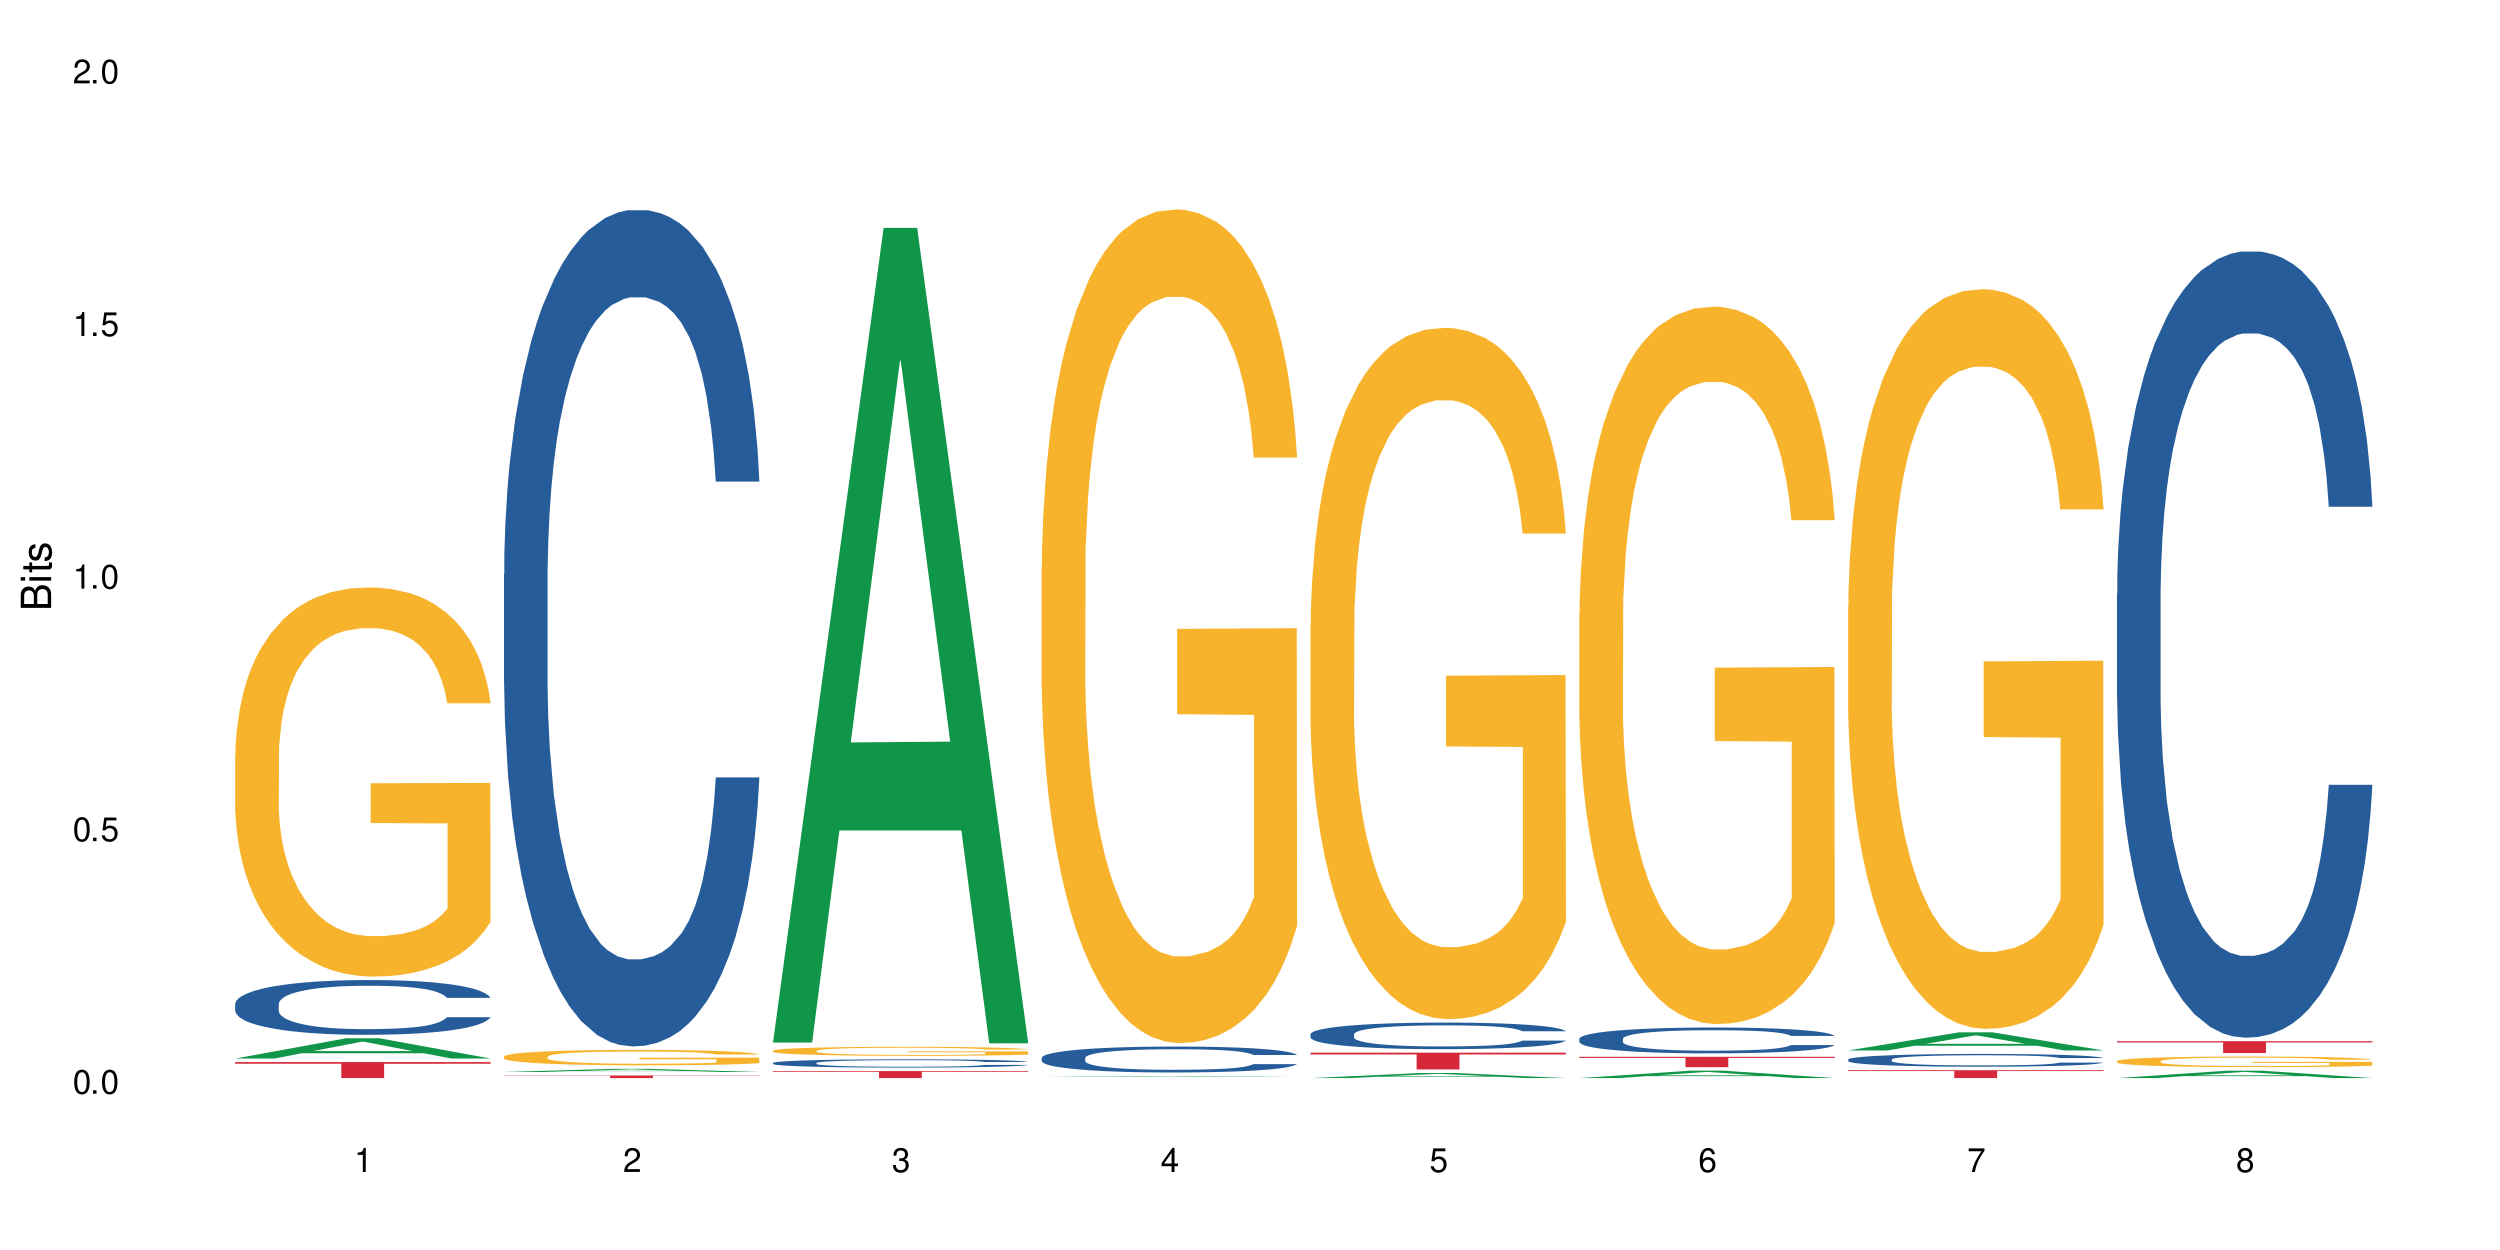 <?xml version="1.0" encoding="UTF-8"?>
<svg xmlns="http://www.w3.org/2000/svg" xmlns:xlink="http://www.w3.org/1999/xlink" width="720" height="360" viewBox="0 0 720 360">
<defs>
<g>
<g id="glyph-0-0">
</g>
<g id="glyph-0-1">
<path d="M 2.641 -6.938 C 2 -6.938 1.422 -6.656 1.078 -6.172 C 0.641 -5.562 0.406 -4.641 0.406 -3.359 C 0.406 -1.016 1.188 0.219 2.641 0.219 C 4.078 0.219 4.859 -1.016 4.859 -3.297 C 4.859 -4.641 4.656 -5.547 4.203 -6.172 C 3.844 -6.656 3.281 -6.938 2.641 -6.938 Z M 2.641 -6.188 C 3.547 -6.188 4 -5.25 4 -3.375 C 4 -1.406 3.562 -0.484 2.625 -0.484 C 1.734 -0.484 1.281 -1.438 1.281 -3.344 C 1.281 -5.25 1.734 -6.188 2.641 -6.188 Z M 2.641 -6.188 "/>
</g>
<g id="glyph-0-2">
<path d="M 1.828 -1 L 0.828 -1 L 0.828 0 L 1.828 0 Z M 1.828 -1 "/>
</g>
<g id="glyph-0-3">
<path d="M 4.562 -6.797 L 1.062 -6.797 L 0.547 -3.094 L 1.328 -3.094 C 1.719 -3.562 2.047 -3.734 2.578 -3.734 C 3.484 -3.734 4.062 -3.109 4.062 -2.094 C 4.062 -1.125 3.484 -0.531 2.578 -0.531 C 1.828 -0.531 1.375 -0.906 1.188 -1.672 L 0.328 -1.672 C 0.453 -1.109 0.547 -0.844 0.75 -0.594 C 1.125 -0.078 1.828 0.219 2.594 0.219 C 3.969 0.219 4.922 -0.781 4.922 -2.219 C 4.922 -3.562 4.031 -4.484 2.719 -4.484 C 2.25 -4.484 1.859 -4.359 1.469 -4.062 L 1.734 -5.969 L 4.562 -5.969 Z M 4.562 -6.797 "/>
</g>
<g id="glyph-0-4">
<path d="M 2.484 -4.938 L 2.484 0 L 3.328 0 L 3.328 -6.938 L 2.766 -6.938 C 2.469 -5.875 2.281 -5.734 0.984 -5.562 L 0.984 -4.938 Z M 2.484 -4.938 "/>
</g>
<g id="glyph-0-5">
<path d="M 4.859 -0.828 L 1.281 -0.828 C 1.359 -1.406 1.672 -1.781 2.5 -2.281 L 3.469 -2.828 C 4.406 -3.344 4.906 -4.062 4.906 -4.906 C 4.906 -5.484 4.672 -6.031 4.266 -6.406 C 3.859 -6.766 3.375 -6.938 2.719 -6.938 C 1.859 -6.938 1.219 -6.625 0.844 -6.031 C 0.609 -5.672 0.5 -5.234 0.484 -4.531 L 1.328 -4.531 C 1.359 -5.016 1.406 -5.281 1.531 -5.516 C 1.75 -5.938 2.188 -6.203 2.703 -6.203 C 3.469 -6.203 4.031 -5.641 4.031 -4.891 C 4.031 -4.344 3.719 -3.859 3.125 -3.516 L 2.234 -3 C 0.812 -2.172 0.406 -1.531 0.328 -0.016 L 4.859 -0.016 Z M 4.859 -0.828 "/>
</g>
<g id="glyph-0-6">
<path d="M 2.125 -3.188 L 2.578 -3.188 C 3.5 -3.188 3.984 -2.766 3.984 -1.922 C 3.984 -1.062 3.469 -0.531 2.594 -0.531 C 1.656 -0.531 1.203 -1 1.156 -2.016 L 0.312 -2.016 C 0.344 -1.453 0.438 -1.094 0.609 -0.781 C 0.953 -0.109 1.625 0.219 2.547 0.219 C 3.953 0.219 4.859 -0.625 4.859 -1.938 C 4.859 -2.828 4.516 -3.297 3.703 -3.594 C 4.344 -3.844 4.656 -4.328 4.656 -5.031 C 4.656 -6.219 3.875 -6.938 2.578 -6.938 C 1.203 -6.938 0.484 -6.172 0.453 -4.703 L 1.297 -4.703 C 1.312 -5.125 1.344 -5.359 1.453 -5.578 C 1.641 -5.969 2.062 -6.203 2.594 -6.203 C 3.344 -6.203 3.797 -5.75 3.797 -5 C 3.797 -4.516 3.609 -4.219 3.25 -4.047 C 3.016 -3.953 2.703 -3.922 2.125 -3.906 Z M 2.125 -3.188 "/>
</g>
<g id="glyph-0-7">
<path d="M 3.141 -1.672 L 3.141 0 L 3.984 0 L 3.984 -1.672 L 4.984 -1.672 L 4.984 -2.438 L 3.984 -2.438 L 3.984 -6.938 L 3.359 -6.938 L 0.266 -2.578 L 0.266 -1.672 Z M 3.141 -2.438 L 1 -2.438 L 3.141 -5.5 Z M 3.141 -2.438 "/>
</g>
<g id="glyph-0-8">
<path d="M 4.781 -5.125 C 4.609 -6.266 3.891 -6.938 2.844 -6.938 C 2.094 -6.938 1.422 -6.578 1.031 -5.953 C 0.594 -5.266 0.406 -4.422 0.406 -3.172 C 0.406 -2 0.578 -1.25 0.984 -0.641 C 1.359 -0.078 1.953 0.219 2.703 0.219 C 3.984 0.219 4.922 -0.75 4.922 -2.094 C 4.922 -3.375 4.062 -4.281 2.844 -4.281 C 2.172 -4.281 1.641 -4.031 1.281 -3.516 C 1.281 -5.234 1.828 -6.188 2.797 -6.188 C 3.391 -6.188 3.797 -5.797 3.938 -5.125 Z M 2.734 -3.531 C 3.547 -3.531 4.062 -2.953 4.062 -2.031 C 4.062 -1.156 3.484 -0.531 2.703 -0.531 C 1.922 -0.531 1.328 -1.188 1.328 -2.078 C 1.328 -2.938 1.906 -3.531 2.734 -3.531 Z M 2.734 -3.531 "/>
</g>
<g id="glyph-0-9">
<path d="M 4.984 -6.797 L 0.438 -6.797 L 0.438 -5.969 L 4.109 -5.969 C 2.5 -3.656 1.828 -2.234 1.328 0 L 2.219 0 C 2.594 -2.172 3.453 -4.047 4.984 -6.094 Z M 4.984 -6.797 "/>
</g>
<g id="glyph-0-10">
<path d="M 3.75 -3.656 C 4.469 -4.094 4.688 -4.438 4.688 -5.078 C 4.688 -6.172 3.844 -6.938 2.641 -6.938 C 1.438 -6.938 0.594 -6.172 0.594 -5.094 C 0.594 -4.438 0.812 -4.094 1.516 -3.656 C 0.734 -3.266 0.359 -2.703 0.359 -1.922 C 0.359 -0.656 1.281 0.219 2.641 0.219 C 3.984 0.219 4.922 -0.656 4.922 -1.922 C 4.922 -2.703 4.531 -3.266 3.75 -3.656 Z M 2.641 -6.188 C 3.359 -6.188 3.812 -5.75 3.812 -5.062 C 3.812 -4.406 3.344 -3.984 2.641 -3.984 C 1.922 -3.984 1.453 -4.406 1.453 -5.078 C 1.453 -5.75 1.922 -6.188 2.641 -6.188 Z M 2.641 -3.266 C 3.484 -3.266 4.062 -2.719 4.062 -1.906 C 4.062 -1.078 3.484 -0.531 2.625 -0.531 C 1.797 -0.531 1.219 -1.094 1.219 -1.906 C 1.219 -2.719 1.781 -3.266 2.641 -3.266 Z M 2.641 -3.266 "/>
</g>
<g id="glyph-1-0">
</g>
<g id="glyph-1-1">
<path d="M 0 -0.953 L 0 -4.891 C 0 -5.719 -0.234 -6.344 -0.734 -6.797 C -1.188 -7.234 -1.812 -7.469 -2.5 -7.469 C -3.547 -7.469 -4.188 -7 -4.625 -5.875 C -4.984 -6.688 -5.625 -7.094 -6.531 -7.094 C -7.172 -7.094 -7.734 -6.859 -8.141 -6.391 C -8.562 -5.922 -8.75 -5.344 -8.75 -4.5 L -8.75 -0.953 Z M -4.984 -2.062 L -7.766 -2.062 L -7.766 -4.219 C -7.766 -4.844 -7.688 -5.203 -7.453 -5.5 C -7.219 -5.812 -6.859 -5.969 -6.375 -5.969 C -5.891 -5.969 -5.531 -5.812 -5.297 -5.5 C -5.062 -5.203 -4.984 -4.844 -4.984 -4.219 Z M -0.984 -2.062 L -4 -2.062 L -4 -4.781 C -4 -5.766 -3.438 -6.359 -2.484 -6.359 C -1.547 -6.359 -0.984 -5.766 -0.984 -4.781 Z M -0.984 -2.062 "/>
</g>
<g id="glyph-1-2">
<path d="M -6.281 -1.797 L -6.281 -0.797 L 0 -0.797 L 0 -1.797 Z M -8.75 -1.797 L -8.75 -0.797 L -7.484 -0.797 L -7.484 -1.797 Z M -8.75 -1.797 "/>
</g>
<g id="glyph-1-3">
<path d="M -6.281 -3.047 L -6.281 -2.016 L -8.016 -2.016 L -8.016 -1.016 L -6.281 -1.016 L -6.281 -0.172 L -5.469 -0.172 L -5.469 -1.016 L -0.719 -1.016 C -0.078 -1.016 0.281 -1.453 0.281 -2.234 C 0.281 -2.5 0.25 -2.719 0.188 -3.047 L -0.641 -3.047 C -0.609 -2.906 -0.594 -2.766 -0.594 -2.562 C -0.594 -2.141 -0.719 -2.016 -1.156 -2.016 L -5.469 -2.016 L -5.469 -3.047 Z M -6.281 -3.047 "/>
</g>
<g id="glyph-1-4">
<path d="M -4.531 -5.25 C -5.766 -5.25 -6.469 -4.422 -6.469 -2.969 C -6.469 -1.516 -5.719 -0.562 -4.547 -0.562 C -3.562 -0.562 -3.094 -1.062 -2.734 -2.562 L -2.516 -3.484 C -2.344 -4.188 -2.094 -4.469 -1.641 -4.469 C -1.047 -4.469 -0.641 -3.875 -0.641 -3 C -0.641 -2.453 -0.797 -2 -1.062 -1.75 C -1.25 -1.594 -1.422 -1.531 -1.875 -1.469 L -1.875 -0.406 C -0.422 -0.453 0.281 -1.266 0.281 -2.922 C 0.281 -4.5 -0.5 -5.516 -1.719 -5.516 C -2.656 -5.516 -3.172 -4.984 -3.469 -3.734 L -3.703 -2.766 C -3.891 -1.953 -4.156 -1.609 -4.594 -1.609 C -5.188 -1.609 -5.547 -2.125 -5.547 -2.938 C -5.547 -3.75 -5.203 -4.172 -4.531 -4.203 Z M -4.531 -5.25 "/>
</g>
</g>
</defs>
<rect x="-72" y="-36" width="864" height="432" fill="rgb(100%, 100%, 100%)" fill-opacity="1"/>
<path fill-rule="nonzero" fill="rgb(6.275%, 58.824%, 28.235%)" fill-opacity="1" d="M 67.73 304.855 L 67.809 304.852 L 99.637 299.027 L 109.301 299.027 L 141.281 304.863 L 130.047 304.863 L 122.031 303.34 L 86.906 303.34 L 79.047 304.855 L 67.73 304.855 L 90.285 302.711 L 118.809 302.703 L 104.586 299.98 L 104.43 299.977 L 104.27 299.992 L 90.207 302.703 L 90.285 302.711 Z M 67.73 304.855 "/>
<path fill-rule="nonzero" fill="rgb(14.51%, 36.078%, 60%)" fill-opacity="1" d="M 67.73 289.121 L 67.82 289.109 L 67.82 288.762 L 68.09 288.215 L 68.719 287.523 L 69.344 287.047 L 70.961 286.199 L 73.203 285.375 L 75.535 284.742 L 77.238 284.367 L 78.766 284.082 L 82.262 283.547 L 84.504 283.273 L 86.926 283.027 L 89.887 282.785 L 92.039 282.641 L 96.883 282.41 L 100.469 282.309 L 103.25 282.266 L 109.262 282.266 L 112.848 282.324 L 115.449 282.395 L 118.32 282.512 L 120.742 282.641 L 124.957 282.957 L 128.727 283.359 L 130.43 283.59 L 133.121 284.039 L 135.184 284.469 L 136.617 284.844 L 138.234 285.375 L 139.668 286.023 L 140.746 286.758 L 141.281 287.379 L 128.727 287.379 L 128.098 286.805 L 127.379 286.355 L 126.035 285.766 L 124.688 285.348 L 122.805 284.93 L 121.102 284.656 L 118.77 284.383 L 116.707 284.211 L 114.555 284.082 L 112.488 283.992 L 108.543 283.906 L 103.969 283.906 L 102.266 283.938 L 98.766 284.051 L 96.883 284.152 L 94.191 284.355 L 92.309 284.543 L 90.066 284.828 L 88.539 285.074 L 86.656 285.449 L 85.312 285.781 L 83.785 286.254 L 82.891 286.617 L 82.082 287.02 L 81.363 287.496 L 80.828 288 L 80.469 288.531 L 80.289 289.051 L 80.289 291.281 L 80.469 291.801 L 80.918 292.406 L 82.082 293.285 L 83.785 294.047 L 85.762 294.652 L 87.645 295.086 L 88.719 295.285 L 90.156 295.516 L 92.398 295.805 L 95.629 296.094 L 97.512 296.207 L 100.383 296.324 L 103.34 296.383 L 107.289 296.383 L 110.785 296.324 L 113.117 296.25 L 115.539 296.137 L 118.859 295.891 L 120.922 295.66 L 122.715 295.387 L 124.062 295.113 L 124.957 294.883 L 126.305 294.438 L 127.379 293.949 L 128.188 293.441 L 128.727 292.953 L 141.281 292.953 L 140.746 293.531 L 139.938 294.09 L 139.129 294.508 L 137.875 295.012 L 136.441 295.461 L 134.375 295.965 L 132.672 296.297 L 130.43 296.656 L 128.367 296.93 L 126.125 297.172 L 122.805 297.461 L 120.652 297.605 L 118.32 297.734 L 115.539 297.852 L 112.043 297.953 L 108.273 298.008 L 104.777 298.023 L 101.008 297.996 L 98.227 297.938 L 94.551 297.809 L 89.977 297.547 L 86.656 297.273 L 84.055 297 L 81.812 296.711 L 79.301 296.324 L 76.074 295.691 L 74.098 295.199 L 72.754 294.797 L 71.23 294.234 L 70.152 293.73 L 68.898 292.926 L 68 291.902 L 67.73 291.109 Z M 67.73 289.121 "/>
<path fill-rule="nonzero" fill="rgb(96.863%, 70.196%, 16.863%)" fill-opacity="1" d="M 67.73 217.184 L 67.82 217.082 L 67.82 215.035 L 68.18 210.43 L 69.078 204.082 L 70.242 198.863 L 71.5 194.77 L 72.305 192.617 L 73.652 189.547 L 74.816 187.297 L 77.777 182.691 L 81.543 178.391 L 83.609 176.547 L 85.941 174.809 L 89.258 172.863 L 90.785 172.148 L 95.449 170.508 L 100.738 169.484 L 106.57 169.18 L 109.262 169.281 L 112.938 169.691 L 117.961 170.816 L 120.832 171.84 L 123.074 172.863 L 125.406 174.195 L 128.277 176.242 L 130.969 178.699 L 133.121 181.156 L 135.273 184.227 L 137.066 187.5 L 138.594 191.082 L 139.938 195.383 L 140.746 198.965 L 141.281 202.547 L 128.816 202.547 L 128.098 198.965 L 127.289 196.203 L 125.945 192.824 L 124.598 190.367 L 123.254 188.422 L 120.742 185.762 L 118.59 184.121 L 115.898 182.691 L 113.297 181.77 L 110.336 181.156 L 108.543 180.949 L 103.789 180.949 L 99.484 181.668 L 96.973 182.484 L 95.18 183.305 L 92.668 184.84 L 91.141 186.066 L 90.246 186.887 L 87.555 190.059 L 85.762 192.926 L 84.773 194.871 L 83.52 197.941 L 82.621 200.703 L 81.633 204.801 L 81.098 207.871 L 80.379 214.832 L 80.289 233.254 L 80.559 237.145 L 81.098 241.34 L 81.812 245.027 L 82.891 248.914 L 83.965 251.883 L 85.852 255.875 L 87.465 258.539 L 88.719 260.277 L 91.141 263.043 L 92.129 263.961 L 94.461 265.805 L 96.883 267.238 L 99.844 268.465 L 102.086 269.082 L 105.672 269.594 L 110.246 269.594 L 115.629 268.977 L 119.039 268.16 L 121.371 267.34 L 122.895 266.625 L 124.777 265.496 L 126.125 264.473 L 127.379 263.348 L 128.906 261.609 L 128.906 237.145 L 106.75 237.043 L 106.75 225.578 L 141.195 225.477 L 141.281 265.496 L 139.398 268.262 L 137.066 270.922 L 134.824 272.969 L 132.492 274.711 L 129.176 276.656 L 126.484 277.883 L 122.355 279.316 L 118.59 280.238 L 114.645 280.852 L 111.145 281.16 L 107.02 281.262 L 103.34 281.055 L 99.395 280.441 L 96.254 279.625 L 93.383 278.598 L 90.516 277.27 L 86.926 275.121 L 84.594 273.379 L 82.172 271.23 L 79.75 268.672 L 77.598 265.906 L 76.164 263.758 L 74.727 261.301 L 73.203 258.23 L 71.766 254.75 L 70.691 251.578 L 69.703 247.996 L 68.988 244.617 L 68.27 240.012 L 67.91 236.324 L 67.73 233.152 Z M 67.73 217.184 "/>
<path fill-rule="nonzero" fill="rgb(83.922%, 15.686%, 22.353%)" fill-opacity="1" d="M 67.73 305.867 L 141.281 305.867 L 141.281 306.363 L 110.629 306.367 L 110.629 310.492 L 98.297 310.492 L 98.297 306.371 L 98.117 306.363 L 67.73 306.363 Z M 67.73 305.867 "/>
<path fill-rule="nonzero" fill="rgb(6.275%, 58.824%, 28.235%)" fill-opacity="1" d="M 145.156 308.727 L 145.234 308.727 L 177.059 307.82 L 186.723 307.82 L 218.707 308.727 L 207.469 308.727 L 199.453 308.492 L 164.328 308.492 L 156.469 308.727 L 145.156 308.727 L 167.707 308.391 L 196.23 308.391 L 182.008 307.969 L 181.695 307.969 L 167.629 308.391 L 167.707 308.391 Z M 145.156 308.727 "/>
<path fill-rule="nonzero" fill="rgb(14.51%, 36.078%, 60%)" fill-opacity="1" d="M 145.156 165.34 L 145.242 165.121 L 145.242 159.836 L 145.512 151.473 L 146.141 140.906 L 146.77 133.641 L 148.383 120.656 L 150.625 108.109 L 152.957 98.422 L 154.664 92.699 L 156.188 88.297 L 159.684 80.152 L 161.93 75.969 L 164.352 72.227 L 167.309 68.488 L 169.461 66.285 L 174.305 62.762 L 177.895 61.223 L 180.676 60.562 L 186.684 60.562 L 190.273 61.441 L 192.875 62.543 L 195.742 64.305 L 198.164 66.285 L 202.383 71.129 L 206.148 77.293 L 207.852 80.812 L 210.543 87.637 L 212.605 94.242 L 214.043 99.965 L 215.656 108.109 L 217.094 118.016 L 218.168 129.238 L 218.707 138.703 L 206.148 138.703 L 205.52 129.898 L 204.805 123.078 L 203.457 114.051 L 202.113 107.668 L 200.23 101.285 L 198.523 97.102 L 196.191 92.918 L 194.129 90.277 L 191.977 88.297 L 189.914 86.977 L 185.969 85.656 L 181.391 85.656 L 179.688 86.098 L 176.191 87.855 L 174.305 89.398 L 171.613 92.48 L 169.73 95.34 L 167.488 99.742 L 165.965 103.484 L 164.082 109.207 L 162.734 114.273 L 161.211 121.535 L 160.312 127.039 L 159.508 133.203 L 158.789 140.465 L 158.25 148.172 L 157.891 156.316 L 157.711 164.238 L 157.711 198.359 L 157.891 206.281 L 158.34 215.527 L 159.508 228.953 L 161.211 240.621 L 163.184 249.867 L 165.066 256.469 L 166.145 259.551 L 167.578 263.074 L 169.82 267.477 L 173.051 271.879 L 174.934 273.641 L 177.805 275.398 L 180.766 276.281 L 184.711 276.281 L 188.211 275.398 L 190.543 274.301 L 192.965 272.539 L 196.281 268.797 L 198.344 265.273 L 200.141 261.094 L 201.484 256.91 L 202.383 253.387 L 203.727 246.566 L 204.805 239.082 L 205.609 231.375 L 206.148 223.891 L 218.707 223.891 L 218.168 232.695 L 217.359 241.281 L 216.555 247.664 L 215.297 255.371 L 213.863 262.191 L 211.801 269.898 L 210.094 274.961 L 207.852 280.465 L 205.789 284.645 L 203.547 288.387 L 200.23 292.789 L 198.074 294.992 L 195.742 296.973 L 192.965 298.734 L 189.465 300.273 L 185.699 301.156 L 182.199 301.375 L 178.434 300.934 L 175.652 300.055 L 171.973 298.074 L 167.398 294.109 L 164.082 289.93 L 161.48 285.746 L 159.238 281.344 L 156.727 275.398 L 153.496 265.715 L 151.523 258.23 L 150.176 252.066 L 148.652 243.484 L 147.574 235.777 L 146.32 223.453 L 145.422 207.824 L 145.156 195.715 Z M 145.156 165.34 "/>
<path fill-rule="nonzero" fill="rgb(96.863%, 70.196%, 16.863%)" fill-opacity="1" d="M 145.156 304.281 L 145.242 304.273 L 145.242 304.195 L 145.602 304.012 L 146.5 303.762 L 147.664 303.555 L 148.922 303.391 L 149.73 303.309 L 151.074 303.188 L 152.242 303.098 L 155.199 302.914 L 158.969 302.742 L 161.031 302.672 L 163.363 302.602 L 166.684 302.523 L 168.207 302.496 L 172.871 302.434 L 178.164 302.391 L 183.992 302.379 L 186.684 302.383 L 190.363 302.398 L 195.387 302.445 L 198.254 302.484 L 200.496 302.523 L 202.828 302.578 L 205.699 302.66 L 208.391 302.758 L 210.543 302.852 L 212.695 302.977 L 214.492 303.105 L 216.016 303.246 L 217.359 303.418 L 218.168 303.559 L 218.707 303.699 L 206.238 303.699 L 205.52 303.559 L 204.715 303.449 L 203.367 303.316 L 202.023 303.219 L 200.676 303.141 L 198.164 303.035 L 196.012 302.973 L 193.32 302.914 L 190.723 302.879 L 187.762 302.852 L 185.969 302.844 L 181.211 302.844 L 176.906 302.875 L 174.395 302.906 L 172.602 302.938 L 170.09 303 L 168.566 303.047 L 167.668 303.082 L 164.977 303.207 L 163.184 303.32 L 162.195 303.395 L 160.941 303.52 L 160.043 303.629 L 159.059 303.789 L 158.52 303.91 L 157.801 304.188 L 157.711 304.914 L 157.98 305.07 L 158.52 305.234 L 159.238 305.383 L 160.312 305.535 L 161.391 305.652 L 163.273 305.812 L 164.887 305.918 L 166.145 305.984 L 168.566 306.094 L 169.551 306.129 L 171.883 306.203 L 174.305 306.262 L 177.266 306.309 L 179.508 306.332 L 183.098 306.355 L 187.672 306.355 L 193.055 306.328 L 196.461 306.297 L 198.793 306.266 L 200.32 306.234 L 202.203 306.191 L 203.547 306.152 L 204.805 306.105 L 206.328 306.039 L 206.328 305.07 L 184.172 305.066 L 184.172 304.613 L 218.617 304.609 L 218.707 306.191 L 216.824 306.301 L 214.492 306.406 L 212.25 306.488 L 209.918 306.555 L 206.598 306.633 L 203.906 306.684 L 199.781 306.738 L 196.012 306.773 L 192.066 306.801 L 188.566 306.812 L 184.441 306.816 L 180.766 306.809 L 176.816 306.781 L 173.68 306.75 L 170.809 306.711 L 167.938 306.656 L 164.352 306.574 L 162.016 306.504 L 159.594 306.418 L 157.172 306.316 L 155.02 306.207 L 153.586 306.121 L 152.152 306.027 L 150.625 305.902 L 149.191 305.766 L 148.113 305.641 L 147.129 305.5 L 146.41 305.363 L 145.691 305.184 L 145.332 305.035 L 145.156 304.91 Z M 145.156 304.281 "/>
<path fill-rule="nonzero" fill="rgb(83.922%, 15.686%, 22.353%)" fill-opacity="1" d="M 145.156 309.73 L 218.707 309.73 L 218.707 309.812 L 188.051 309.812 L 188.051 310.492 L 175.719 310.492 L 175.719 309.816 L 175.539 309.812 L 145.156 309.812 Z M 145.156 309.73 "/>
<path fill-rule="nonzero" fill="rgb(6.275%, 58.824%, 28.235%)" fill-opacity="1" d="M 222.578 300.258 L 222.656 300.039 L 254.48 65.629 L 264.148 65.629 L 296.129 300.477 L 284.895 300.477 L 276.879 239.176 L 241.75 239.176 L 233.895 300.258 L 222.578 300.258 L 245.129 213.816 L 273.656 213.594 L 259.434 104 L 259.273 103.777 L 259.117 104.438 L 245.051 213.594 L 245.129 213.816 Z M 222.578 300.258 "/>
<path fill-rule="nonzero" fill="rgb(14.51%, 36.078%, 60%)" fill-opacity="1" d="M 222.578 306.121 L 222.668 306.117 L 222.668 306.066 L 222.938 305.984 L 223.562 305.879 L 224.191 305.809 L 225.809 305.68 L 228.051 305.555 L 230.383 305.461 L 232.086 305.402 L 233.609 305.359 L 237.109 305.277 L 239.352 305.238 L 241.773 305.199 L 244.734 305.164 L 246.887 305.141 L 251.73 305.105 L 255.316 305.09 L 258.098 305.086 L 264.109 305.086 L 267.695 305.094 L 270.297 305.105 L 273.168 305.121 L 275.59 305.141 L 279.805 305.188 L 283.57 305.25 L 285.277 305.285 L 287.969 305.352 L 290.031 305.418 L 291.465 305.473 L 293.082 305.555 L 294.516 305.652 L 295.59 305.766 L 296.129 305.859 L 283.57 305.859 L 282.945 305.77 L 282.227 305.703 L 280.883 305.613 L 279.535 305.551 L 277.652 305.488 L 275.949 305.445 L 273.617 305.406 L 271.551 305.379 L 269.398 305.359 L 267.336 305.348 L 263.391 305.332 L 258.816 305.332 L 257.109 305.336 L 253.613 305.355 L 251.73 305.371 L 249.039 305.402 L 247.156 305.43 L 244.914 305.473 L 243.387 305.508 L 241.504 305.566 L 240.16 305.617 L 238.633 305.688 L 237.738 305.742 L 236.93 305.805 L 236.211 305.875 L 235.672 305.949 L 235.316 306.031 L 235.137 306.109 L 235.137 306.449 L 235.316 306.527 L 235.762 306.617 L 236.93 306.75 L 238.633 306.867 L 240.605 306.957 L 242.492 307.023 L 243.566 307.051 L 245.004 307.086 L 247.246 307.129 L 250.473 307.176 L 252.355 307.191 L 255.227 307.211 L 258.188 307.219 L 262.133 307.219 L 265.633 307.211 L 267.965 307.199 L 270.387 307.18 L 273.707 307.145 L 275.77 307.109 L 277.562 307.066 L 278.906 307.027 L 279.805 306.992 L 281.148 306.926 L 282.227 306.852 L 283.035 306.773 L 283.57 306.699 L 296.129 306.699 L 295.59 306.785 L 294.785 306.871 L 293.977 306.934 L 292.723 307.012 L 291.285 307.078 L 289.223 307.156 L 287.52 307.203 L 285.277 307.258 L 283.215 307.301 L 280.973 307.336 L 277.652 307.383 L 275.5 307.402 L 273.168 307.422 L 270.387 307.441 L 266.887 307.453 L 263.121 307.465 L 259.621 307.465 L 255.855 307.461 L 253.074 307.453 L 249.398 307.434 L 244.824 307.395 L 241.504 307.352 L 238.902 307.312 L 236.66 307.27 L 234.148 307.211 L 230.918 307.113 L 228.945 307.039 L 227.602 306.977 L 226.074 306.895 L 225 306.816 L 223.742 306.695 L 222.848 306.539 L 222.578 306.422 Z M 222.578 306.121 "/>
<path fill-rule="nonzero" fill="rgb(96.863%, 70.196%, 16.863%)" fill-opacity="1" d="M 222.578 302.594 L 222.668 302.594 L 222.668 302.547 L 223.027 302.438 L 223.922 302.293 L 225.09 302.172 L 226.344 302.074 L 227.152 302.027 L 228.496 301.953 L 229.664 301.902 L 232.625 301.797 L 236.391 301.695 L 238.453 301.652 L 240.785 301.613 L 244.105 301.566 L 245.629 301.551 L 250.293 301.516 L 255.586 301.488 L 261.418 301.484 L 264.109 301.484 L 267.785 301.496 L 272.809 301.52 L 275.68 301.543 L 277.922 301.566 L 280.254 301.598 L 283.125 301.648 L 285.816 301.703 L 287.969 301.762 L 290.121 301.832 L 291.914 301.906 L 293.438 301.992 L 294.785 302.09 L 295.59 302.172 L 296.129 302.258 L 283.66 302.258 L 282.945 302.172 L 282.137 302.109 L 280.793 302.031 L 279.445 301.973 L 278.102 301.93 L 275.59 301.867 L 273.438 301.828 L 270.746 301.797 L 268.145 301.773 L 265.184 301.762 L 263.391 301.754 L 258.637 301.754 L 254.332 301.773 L 251.82 301.793 L 250.023 301.809 L 247.512 301.848 L 245.988 301.875 L 245.094 301.895 L 242.402 301.969 L 240.605 302.035 L 239.621 302.078 L 238.363 302.148 L 237.469 302.215 L 236.48 302.309 L 235.941 302.379 L 235.227 302.539 L 235.137 302.969 L 235.406 303.059 L 235.941 303.156 L 236.66 303.242 L 237.738 303.332 L 238.812 303.398 L 240.695 303.492 L 242.312 303.555 L 243.566 303.594 L 245.988 303.656 L 246.977 303.68 L 249.309 303.723 L 251.73 303.754 L 254.691 303.785 L 256.934 303.797 L 260.52 303.809 L 265.094 303.809 L 270.477 303.797 L 273.887 303.777 L 276.219 303.758 L 277.742 303.742 L 279.625 303.715 L 280.973 303.691 L 282.227 303.664 L 283.75 303.625 L 283.75 303.059 L 261.598 303.055 L 261.598 302.789 L 296.039 302.789 L 296.129 303.715 L 294.246 303.777 L 291.914 303.84 L 289.672 303.887 L 287.34 303.93 L 284.02 303.973 L 281.328 304 L 277.203 304.035 L 273.438 304.055 L 269.488 304.07 L 265.992 304.078 L 261.867 304.082 L 258.188 304.074 L 254.242 304.062 L 251.102 304.043 L 248.23 304.02 L 245.359 303.988 L 241.773 303.938 L 239.441 303.898 L 237.02 303.848 L 234.598 303.789 L 232.445 303.723 L 231.008 303.676 L 229.574 303.617 L 228.051 303.547 L 226.613 303.465 L 225.539 303.391 L 224.551 303.309 L 223.832 303.23 L 223.117 303.125 L 222.758 303.039 L 222.578 302.965 Z M 222.578 302.594 "/>
<path fill-rule="nonzero" fill="rgb(83.922%, 15.686%, 22.353%)" fill-opacity="1" d="M 222.578 308.469 L 296.129 308.469 L 296.129 308.688 L 265.477 308.688 L 265.477 310.492 L 253.141 310.492 L 253.141 308.691 L 252.965 308.688 L 222.578 308.688 Z M 222.578 308.469 "/>
<path fill-rule="nonzero" fill="rgb(6.275%, 58.824%, 28.235%)" fill-opacity="1" d="M 300 310.125 L 300.078 310.125 L 331.906 309.879 L 341.57 309.879 L 373.555 310.125 L 362.316 310.125 L 354.301 310.059 L 319.176 310.059 L 311.316 310.125 L 300 310.125 L 322.555 310.031 L 351.078 310.031 L 336.855 309.918 L 336.543 309.918 L 322.477 310.031 L 322.555 310.031 Z M 300 310.125 "/>
<path fill-rule="nonzero" fill="rgb(14.51%, 36.078%, 60%)" fill-opacity="1" d="M 300 304.66 L 300.09 304.652 L 300.09 304.488 L 300.359 304.23 L 300.988 303.902 L 301.617 303.676 L 303.23 303.273 L 305.473 302.887 L 307.805 302.586 L 309.508 302.41 L 311.035 302.273 L 314.531 302.02 L 316.773 301.891 L 319.195 301.773 L 322.156 301.66 L 324.309 301.59 L 329.152 301.48 L 332.742 301.434 L 335.52 301.414 L 341.531 301.414 L 345.117 301.441 L 347.719 301.477 L 350.59 301.531 L 353.012 301.59 L 357.227 301.742 L 360.996 301.93 L 362.699 302.039 L 365.391 302.254 L 367.453 302.457 L 368.891 302.633 L 370.504 302.887 L 371.938 303.191 L 373.016 303.539 L 373.555 303.832 L 360.996 303.832 L 360.367 303.562 L 359.648 303.352 L 358.305 303.07 L 356.961 302.871 L 355.074 302.676 L 353.371 302.547 L 351.039 302.414 L 348.977 302.332 L 346.824 302.273 L 344.762 302.23 L 340.812 302.191 L 336.238 302.191 L 334.535 302.203 L 331.035 302.258 L 329.152 302.305 L 326.461 302.402 L 324.578 302.492 L 322.336 302.629 L 320.812 302.742 L 318.926 302.922 L 317.582 303.078 L 316.059 303.301 L 315.16 303.473 L 314.352 303.664 L 313.637 303.887 L 313.098 304.129 L 312.738 304.379 L 312.559 304.625 L 312.559 305.68 L 312.738 305.926 L 313.188 306.215 L 314.352 306.629 L 316.059 306.992 L 318.031 307.277 L 319.914 307.48 L 320.992 307.578 L 322.426 307.688 L 324.668 307.824 L 327.898 307.957 L 329.781 308.012 L 332.652 308.066 L 335.609 308.094 L 339.559 308.094 L 343.055 308.066 L 345.387 308.035 L 347.809 307.98 L 351.129 307.863 L 353.191 307.754 L 354.984 307.625 L 356.332 307.496 L 357.227 307.387 L 358.574 307.176 L 359.648 306.941 L 360.457 306.703 L 360.996 306.473 L 373.555 306.473 L 373.016 306.746 L 372.207 307.012 L 371.402 307.207 L 370.145 307.449 L 368.711 307.66 L 366.645 307.898 L 364.941 308.055 L 362.699 308.227 L 360.637 308.355 L 358.395 308.469 L 355.074 308.605 L 352.922 308.676 L 350.59 308.734 L 347.809 308.789 L 344.312 308.84 L 340.543 308.867 L 337.047 308.871 L 333.277 308.859 L 330.5 308.832 L 326.82 308.77 L 322.246 308.648 L 318.926 308.52 L 316.324 308.387 L 314.082 308.254 L 311.57 308.066 L 308.344 307.77 L 306.371 307.535 L 305.023 307.344 L 303.5 307.078 L 302.422 306.84 L 301.168 306.457 L 300.27 305.977 L 300 305.602 Z M 300 304.66 "/>
<path fill-rule="nonzero" fill="rgb(96.863%, 70.196%, 16.863%)" fill-opacity="1" d="M 300 163.145 L 300.09 162.926 L 300.09 158.539 L 300.449 148.672 L 301.348 135.078 L 302.512 123.895 L 303.77 115.125 L 304.574 110.52 L 305.922 103.941 L 307.086 99.117 L 310.047 89.25 L 313.816 80.043 L 315.879 76.094 L 318.211 72.367 L 321.527 68.199 L 323.055 66.668 L 327.719 63.156 L 333.012 60.965 L 338.84 60.309 L 341.531 60.527 L 345.207 61.402 L 350.23 63.816 L 353.102 66.008 L 355.344 68.199 L 357.676 71.051 L 360.547 75.438 L 363.238 80.699 L 365.391 85.961 L 367.543 92.539 L 369.336 99.559 L 370.863 107.23 L 372.207 116.441 L 373.016 124.113 L 373.555 131.789 L 361.086 131.789 L 360.367 124.113 L 359.559 118.195 L 358.215 110.957 L 356.871 105.695 L 355.523 101.531 L 353.012 95.828 L 350.859 92.32 L 348.168 89.25 L 345.566 87.277 L 342.609 85.961 L 340.812 85.523 L 336.059 85.523 L 331.754 87.059 L 329.242 88.812 L 327.449 90.566 L 324.938 93.855 L 323.414 96.488 L 322.516 98.242 L 319.824 105.039 L 318.031 111.18 L 317.043 115.344 L 315.789 121.922 L 314.891 127.844 L 313.902 136.613 L 313.367 143.191 L 312.648 158.102 L 312.559 197.57 L 312.828 205.902 L 313.367 214.895 L 314.082 222.785 L 315.16 231.121 L 316.234 237.477 L 318.121 246.031 L 319.734 251.73 L 320.992 255.457 L 323.414 261.379 L 324.398 263.352 L 326.73 267.297 L 329.152 270.367 L 332.113 273 L 334.355 274.316 L 337.941 275.41 L 342.52 275.41 L 347.898 274.098 L 351.309 272.344 L 353.641 270.586 L 355.164 269.055 L 357.047 266.641 L 358.395 264.449 L 359.648 262.035 L 361.176 258.309 L 361.176 205.902 L 339.02 205.684 L 339.02 181.125 L 373.465 180.906 L 373.555 266.641 L 371.668 272.562 L 369.336 278.262 L 367.094 282.648 L 364.762 286.375 L 361.445 290.543 L 358.754 293.172 L 354.629 296.242 L 350.859 298.215 L 346.914 299.531 L 343.414 300.188 L 339.289 300.41 L 335.609 299.969 L 331.664 298.656 L 328.523 296.898 L 325.656 294.707 L 322.785 291.855 L 319.195 287.254 L 316.863 283.523 L 314.441 278.922 L 312.02 273.438 L 309.867 267.52 L 308.434 262.914 L 306.996 257.652 L 305.473 251.074 L 304.039 243.617 L 302.961 236.82 L 301.973 229.145 L 301.258 221.91 L 300.539 212.043 L 300.18 204.148 L 300 197.352 Z M 300 163.145 "/>
<path fill-rule="nonzero" fill="rgb(6.275%, 58.824%, 28.235%)" fill-opacity="1" d="M 377.426 310.488 L 377.504 310.488 L 409.328 309.016 L 418.992 309.016 L 450.977 310.492 L 439.738 310.492 L 431.723 310.105 L 396.598 310.105 L 388.738 310.488 L 377.426 310.488 L 399.977 309.945 L 428.504 309.945 L 414.277 309.258 L 414.121 309.254 L 413.965 309.258 L 399.898 309.945 L 399.977 309.945 Z M 377.426 310.488 "/>
<path fill-rule="nonzero" fill="rgb(14.51%, 36.078%, 60%)" fill-opacity="1" d="M 377.426 297.84 L 377.516 297.832 L 377.516 297.664 L 377.781 297.398 L 378.41 297.062 L 379.039 296.832 L 380.652 296.422 L 382.895 296.023 L 385.227 295.715 L 386.934 295.535 L 388.457 295.395 L 391.957 295.137 L 394.199 295.004 L 396.621 294.883 L 399.578 294.766 L 401.734 294.695 L 406.574 294.582 L 410.164 294.535 L 412.945 294.512 L 418.953 294.512 L 422.543 294.543 L 425.145 294.578 L 428.016 294.633 L 430.438 294.695 L 434.652 294.848 L 438.418 295.043 L 440.125 295.156 L 442.812 295.375 L 444.879 295.582 L 446.312 295.766 L 447.926 296.023 L 449.363 296.336 L 450.438 296.695 L 450.977 296.996 L 438.418 296.996 L 437.789 296.715 L 437.074 296.5 L 435.727 296.211 L 434.383 296.008 L 432.5 295.805 L 430.793 295.672 L 428.461 295.539 L 426.398 295.457 L 424.246 295.395 L 422.184 295.352 L 418.238 295.309 L 413.664 295.309 L 411.957 295.324 L 408.461 295.379 L 406.574 295.43 L 403.887 295.527 L 402 295.617 L 399.758 295.758 L 398.234 295.875 L 396.352 296.059 L 395.004 296.219 L 393.48 296.449 L 392.582 296.625 L 391.777 296.82 L 391.059 297.051 L 390.52 297.297 L 390.16 297.555 L 389.98 297.805 L 389.98 298.887 L 390.16 299.141 L 390.609 299.434 L 391.777 299.859 L 393.48 300.23 L 395.453 300.523 L 397.336 300.734 L 398.414 300.832 L 399.848 300.941 L 402.09 301.082 L 405.32 301.223 L 407.203 301.277 L 410.074 301.336 L 413.035 301.363 L 416.98 301.363 L 420.48 301.336 L 422.812 301.301 L 425.234 301.242 L 428.551 301.125 L 430.613 301.012 L 432.41 300.879 L 433.754 300.746 L 434.652 300.637 L 435.996 300.418 L 437.074 300.18 L 437.879 299.938 L 438.418 299.699 L 450.977 299.699 L 450.438 299.98 L 449.633 300.25 L 448.824 300.453 L 447.566 300.699 L 446.133 300.914 L 444.07 301.16 L 442.367 301.32 L 440.125 301.496 L 438.059 301.629 L 435.816 301.746 L 432.5 301.887 L 430.348 301.957 L 428.016 302.02 L 425.234 302.074 L 421.734 302.125 L 417.969 302.152 L 414.469 302.16 L 410.703 302.145 L 407.922 302.117 L 404.242 302.055 L 399.668 301.93 L 396.352 301.797 L 393.75 301.664 L 391.508 301.523 L 388.996 301.336 L 385.766 301.027 L 383.793 300.789 L 382.449 300.594 L 380.922 300.32 L 379.848 300.078 L 378.59 299.684 L 377.695 299.188 L 377.426 298.805 Z M 377.426 297.84 "/>
<path fill-rule="nonzero" fill="rgb(96.863%, 70.196%, 16.863%)" fill-opacity="1" d="M 377.426 179.688 L 377.516 179.504 L 377.516 175.867 L 377.871 167.684 L 378.77 156.41 L 379.938 147.141 L 381.191 139.867 L 382 136.047 L 383.344 130.594 L 384.512 126.594 L 387.469 118.41 L 391.238 110.773 L 393.301 107.5 L 395.633 104.41 L 398.953 100.957 L 400.477 99.684 L 405.141 96.773 L 410.434 94.953 L 416.262 94.41 L 418.953 94.59 L 422.633 95.32 L 427.656 97.32 L 430.527 99.137 L 432.77 100.957 L 435.102 103.32 L 437.969 106.957 L 440.66 111.32 L 442.812 115.684 L 444.969 121.137 L 446.762 126.957 L 448.285 133.32 L 449.633 140.957 L 450.438 147.32 L 450.977 153.684 L 438.508 153.684 L 437.789 147.32 L 436.984 142.41 L 435.637 136.41 L 434.293 132.047 L 432.949 128.594 L 430.438 123.867 L 428.281 120.957 L 425.594 118.41 L 422.992 116.773 L 420.031 115.684 L 418.238 115.32 L 413.484 115.32 L 409.176 116.594 L 406.664 118.047 L 404.871 119.5 L 402.359 122.23 L 400.836 124.41 L 399.938 125.867 L 397.246 131.5 L 395.453 136.594 L 394.469 140.047 L 393.211 145.504 L 392.312 150.41 L 391.328 157.684 L 390.789 163.141 L 390.07 175.504 L 389.98 208.234 L 390.25 215.141 L 390.789 222.598 L 391.508 229.141 L 392.582 236.051 L 393.66 241.324 L 395.543 248.414 L 397.156 253.145 L 398.414 256.234 L 400.836 261.145 L 401.82 262.781 L 404.156 266.055 L 406.574 268.598 L 409.535 270.781 L 411.777 271.871 L 415.367 272.781 L 419.941 272.781 L 425.324 271.691 L 428.73 270.234 L 431.062 268.781 L 432.59 267.508 L 434.473 265.508 L 435.816 263.688 L 437.074 261.688 L 438.598 258.598 L 438.598 215.141 L 416.441 214.961 L 416.441 194.594 L 450.887 194.414 L 450.977 265.508 L 449.094 270.418 L 446.762 275.145 L 444.52 278.781 L 442.188 281.871 L 438.867 285.328 L 436.176 287.508 L 432.051 290.055 L 428.281 291.691 L 424.336 292.781 L 420.84 293.328 L 416.711 293.508 L 413.035 293.145 L 409.086 292.055 L 405.949 290.598 L 403.078 288.781 L 400.207 286.418 L 396.621 282.598 L 394.289 279.508 L 391.867 275.691 L 389.445 271.145 L 387.293 266.234 L 385.855 262.418 L 384.422 258.055 L 382.895 252.598 L 381.461 246.414 L 380.383 240.777 L 379.398 234.414 L 378.68 228.414 L 377.961 220.234 L 377.605 213.688 L 377.426 208.051 Z M 377.426 179.688 "/>
<path fill-rule="nonzero" fill="rgb(83.922%, 15.686%, 22.353%)" fill-opacity="1" d="M 377.426 303.164 L 450.977 303.164 L 450.977 303.684 L 420.324 303.688 L 420.324 308.012 L 407.988 308.012 L 407.988 303.691 L 407.809 303.684 L 377.426 303.684 Z M 377.426 303.164 "/>
<path fill-rule="nonzero" fill="rgb(6.275%, 58.824%, 28.235%)" fill-opacity="1" d="M 454.848 310.488 L 454.926 310.488 L 486.75 308.359 L 496.418 308.359 L 528.398 310.492 L 517.164 310.492 L 509.148 309.934 L 474.023 309.934 L 466.164 310.488 L 454.848 310.488 L 477.402 309.703 L 505.926 309.703 L 491.703 308.707 L 491.547 308.703 L 491.387 308.711 L 477.32 309.703 L 477.402 309.703 Z M 454.848 310.488 "/>
<path fill-rule="nonzero" fill="rgb(14.51%, 36.078%, 60%)" fill-opacity="1" d="M 454.848 299.164 L 454.938 299.16 L 454.938 298.996 L 455.207 298.738 L 455.836 298.41 L 456.461 298.188 L 458.078 297.785 L 460.32 297.398 L 462.652 297.102 L 464.355 296.926 L 465.879 296.789 L 469.379 296.539 L 471.621 296.41 L 474.043 296.293 L 477.004 296.176 L 479.156 296.109 L 484 296 L 487.586 295.953 L 490.367 295.934 L 496.379 295.934 L 499.965 295.961 L 502.566 295.992 L 505.438 296.047 L 507.859 296.109 L 512.074 296.258 L 515.844 296.449 L 517.547 296.559 L 520.238 296.77 L 522.301 296.973 L 523.734 297.148 L 525.352 297.398 L 526.785 297.707 L 527.863 298.051 L 528.398 298.344 L 515.844 298.344 L 515.215 298.074 L 514.496 297.863 L 513.152 297.582 L 511.805 297.387 L 509.922 297.188 L 508.219 297.059 L 505.887 296.93 L 503.824 296.852 L 501.672 296.789 L 499.605 296.746 L 495.66 296.707 L 491.086 296.707 L 489.383 296.719 L 485.883 296.773 L 484 296.824 L 481.309 296.918 L 479.426 297.008 L 477.184 297.141 L 475.656 297.258 L 473.773 297.434 L 472.43 297.59 L 470.902 297.812 L 470.008 297.984 L 469.199 298.176 L 468.48 298.398 L 467.945 298.637 L 467.586 298.887 L 467.406 299.133 L 467.406 300.184 L 467.586 300.43 L 468.035 300.715 L 469.199 301.129 L 470.902 301.488 L 472.879 301.773 L 474.762 301.977 L 475.836 302.074 L 477.273 302.184 L 479.516 302.316 L 482.742 302.453 L 484.629 302.508 L 487.496 302.562 L 490.457 302.59 L 494.406 302.59 L 497.902 302.562 L 500.234 302.527 L 502.656 302.473 L 505.977 302.359 L 508.039 302.25 L 509.832 302.121 L 511.18 301.992 L 512.074 301.883 L 513.422 301.672 L 514.496 301.441 L 515.305 301.203 L 515.844 300.973 L 528.398 300.973 L 527.863 301.246 L 527.055 301.508 L 526.246 301.707 L 524.992 301.945 L 523.555 302.156 L 521.492 302.391 L 519.789 302.547 L 517.547 302.719 L 515.484 302.848 L 513.242 302.965 L 509.922 303.098 L 507.77 303.168 L 505.438 303.227 L 502.656 303.281 L 499.16 303.328 L 495.391 303.355 L 491.895 303.363 L 488.125 303.352 L 485.344 303.324 L 481.668 303.262 L 477.094 303.141 L 473.773 303.012 L 471.172 302.883 L 468.93 302.746 L 466.418 302.562 L 463.191 302.262 L 461.215 302.031 L 459.871 301.844 L 458.348 301.578 L 457.27 301.34 L 456.016 300.961 L 455.117 300.477 L 454.848 300.102 Z M 454.848 299.164 "/>
<path fill-rule="nonzero" fill="rgb(96.863%, 70.196%, 16.863%)" fill-opacity="1" d="M 454.848 176.805 L 454.938 176.617 L 454.938 172.844 L 455.297 164.352 L 456.191 152.652 L 457.359 143.031 L 458.613 135.484 L 459.422 131.52 L 460.77 125.859 L 461.934 121.707 L 464.895 113.219 L 468.66 105.293 L 470.723 101.895 L 473.055 98.688 L 476.375 95.102 L 477.898 93.781 L 482.562 90.762 L 487.855 88.875 L 493.688 88.309 L 496.379 88.5 L 500.055 89.254 L 505.078 91.328 L 507.949 93.215 L 510.191 95.102 L 512.523 97.555 L 515.395 101.328 L 518.086 105.859 L 520.238 110.387 L 522.391 116.047 L 524.184 122.086 L 525.711 128.691 L 527.055 136.613 L 527.863 143.219 L 528.398 149.824 L 515.934 149.824 L 515.215 143.219 L 514.406 138.125 L 513.062 131.898 L 511.715 127.367 L 510.371 123.785 L 507.859 118.879 L 505.707 115.859 L 503.016 113.219 L 500.414 111.52 L 497.453 110.387 L 495.66 110.008 L 490.906 110.008 L 486.602 111.332 L 484.09 112.84 L 482.297 114.348 L 479.785 117.18 L 478.258 119.445 L 477.363 120.953 L 474.672 126.805 L 472.879 132.086 L 471.891 135.672 L 470.633 141.332 L 469.738 146.426 L 468.75 153.977 L 468.211 159.637 L 467.496 172.465 L 467.406 206.43 L 467.676 213.602 L 468.211 221.34 L 468.93 228.129 L 470.008 235.301 L 471.082 240.773 L 472.965 248.133 L 474.582 253.039 L 475.836 256.246 L 478.258 261.34 L 479.246 263.039 L 481.578 266.434 L 484 269.078 L 486.961 271.34 L 489.203 272.473 L 492.789 273.418 L 497.363 273.418 L 502.746 272.285 L 506.156 270.773 L 508.488 269.266 L 510.012 267.945 L 511.895 265.871 L 513.242 263.98 L 514.496 261.906 L 516.023 258.699 L 516.023 213.602 L 493.867 213.414 L 493.867 192.277 L 528.309 192.09 L 528.398 265.871 L 526.516 270.965 L 524.184 275.871 L 521.941 279.645 L 519.609 282.852 L 516.289 286.438 L 513.602 288.699 L 509.473 291.344 L 505.707 293.043 L 501.758 294.172 L 498.262 294.738 L 494.137 294.93 L 490.457 294.551 L 486.512 293.418 L 483.371 291.91 L 480.5 290.023 L 477.633 287.57 L 474.043 283.605 L 471.711 280.398 L 469.289 276.438 L 466.867 271.719 L 464.715 266.625 L 463.281 262.66 L 461.844 258.133 L 460.32 252.473 L 458.883 246.055 L 457.809 240.207 L 456.82 233.602 L 456.102 227.375 L 455.387 218.887 L 455.027 212.094 L 454.848 206.242 Z M 454.848 176.805 "/>
<path fill-rule="nonzero" fill="rgb(83.922%, 15.686%, 22.353%)" fill-opacity="1" d="M 454.848 304.367 L 528.398 304.367 L 528.398 304.688 L 497.746 304.691 L 497.746 307.352 L 485.414 307.352 L 485.414 304.695 L 485.234 304.688 L 454.848 304.688 Z M 454.848 304.367 "/>
<path fill-rule="nonzero" fill="rgb(6.275%, 58.824%, 28.235%)" fill-opacity="1" d="M 532.27 302.531 L 532.352 302.523 L 564.176 297.32 L 573.84 297.32 L 605.824 302.535 L 594.586 302.535 L 586.57 301.172 L 551.445 301.172 L 543.586 302.531 L 532.27 302.531 L 554.824 300.609 L 583.348 300.605 L 569.125 298.172 L 568.969 298.168 L 568.812 298.184 L 554.746 300.605 L 554.824 300.609 Z M 532.27 302.531 "/>
<path fill-rule="nonzero" fill="rgb(14.51%, 36.078%, 60%)" fill-opacity="1" d="M 532.27 305.137 L 532.359 305.137 L 532.359 305.055 L 532.629 304.926 L 533.258 304.766 L 533.887 304.656 L 535.5 304.457 L 537.742 304.266 L 540.074 304.117 L 541.777 304.031 L 543.305 303.961 L 546.801 303.84 L 549.043 303.773 L 551.465 303.719 L 554.426 303.66 L 556.578 303.625 L 561.422 303.574 L 565.012 303.551 L 567.793 303.539 L 573.801 303.539 L 577.391 303.551 L 579.992 303.57 L 582.859 303.598 L 585.281 303.625 L 589.5 303.699 L 593.266 303.793 L 594.969 303.848 L 597.66 303.953 L 599.723 304.055 L 601.16 304.141 L 602.773 304.266 L 604.207 304.414 L 605.285 304.586 L 605.824 304.73 L 593.266 304.73 L 592.637 304.598 L 591.922 304.492 L 590.574 304.355 L 589.23 304.258 L 587.344 304.16 L 585.641 304.098 L 583.309 304.031 L 581.246 303.992 L 579.094 303.961 L 577.031 303.941 L 573.082 303.922 L 568.508 303.922 L 566.805 303.93 L 563.305 303.957 L 561.422 303.98 L 558.73 304.027 L 556.848 304.07 L 554.605 304.137 L 553.082 304.195 L 551.199 304.281 L 549.852 304.359 L 548.328 304.469 L 547.43 304.555 L 546.621 304.648 L 545.906 304.758 L 545.367 304.875 L 545.008 305 L 544.828 305.121 L 544.828 305.641 L 545.008 305.762 L 545.457 305.906 L 546.621 306.109 L 548.328 306.289 L 550.301 306.43 L 552.184 306.531 L 553.262 306.578 L 554.695 306.629 L 556.938 306.699 L 560.168 306.766 L 562.051 306.793 L 564.922 306.82 L 567.883 306.832 L 571.828 306.832 L 575.324 306.82 L 577.656 306.801 L 580.078 306.773 L 583.398 306.719 L 585.461 306.664 L 587.254 306.602 L 588.602 306.535 L 589.5 306.484 L 590.844 306.379 L 591.922 306.266 L 592.727 306.145 L 593.266 306.031 L 605.824 306.031 L 605.285 306.168 L 604.477 306.297 L 603.672 306.395 L 602.414 306.512 L 600.98 306.617 L 598.918 306.734 L 597.211 306.812 L 594.969 306.895 L 592.906 306.961 L 590.664 307.016 L 587.344 307.082 L 585.191 307.117 L 582.859 307.148 L 580.078 307.176 L 576.582 307.199 L 572.816 307.211 L 569.316 307.215 L 565.551 307.207 L 562.77 307.195 L 559.09 307.164 L 554.516 307.105 L 551.199 307.039 L 548.598 306.977 L 546.355 306.91 L 543.844 306.82 L 540.613 306.672 L 538.641 306.555 L 537.293 306.461 L 535.77 306.332 L 534.691 306.215 L 533.438 306.027 L 532.539 305.785 L 532.27 305.602 Z M 532.27 305.137 "/>
<path fill-rule="nonzero" fill="rgb(96.863%, 70.196%, 16.863%)" fill-opacity="1" d="M 532.27 174.523 L 532.359 174.328 L 532.359 170.438 L 532.719 161.68 L 533.617 149.617 L 534.781 139.695 L 536.039 131.914 L 536.844 127.828 L 538.191 121.992 L 539.355 117.711 L 542.316 108.957 L 546.086 100.785 L 548.148 97.281 L 550.48 93.977 L 553.797 90.277 L 555.324 88.918 L 559.988 85.805 L 565.281 83.859 L 571.109 83.273 L 573.801 83.469 L 577.48 84.246 L 582.5 86.387 L 585.371 88.332 L 587.613 90.277 L 589.945 92.809 L 592.816 96.699 L 595.508 101.367 L 597.66 106.039 L 599.812 111.875 L 601.609 118.102 L 603.133 124.91 L 604.477 133.082 L 605.285 139.891 L 605.824 146.699 L 593.355 146.699 L 592.637 139.891 L 591.832 134.637 L 590.484 128.219 L 589.141 123.547 L 587.793 119.852 L 585.281 114.793 L 583.129 111.68 L 580.438 108.957 L 577.836 107.207 L 574.879 106.039 L 573.082 105.648 L 568.328 105.648 L 564.023 107.012 L 561.512 108.566 L 559.719 110.125 L 557.207 113.043 L 555.684 115.375 L 554.785 116.934 L 552.094 122.965 L 550.301 128.41 L 549.312 132.109 L 548.059 137.945 L 547.16 143.199 L 546.176 150.98 L 545.637 156.816 L 544.918 170.047 L 544.828 205.066 L 545.098 212.461 L 545.637 220.438 L 546.355 227.441 L 547.43 234.836 L 548.508 240.477 L 550.391 248.066 L 552.004 253.125 L 553.262 256.43 L 555.684 261.684 L 556.668 263.434 L 559 266.938 L 561.422 269.66 L 564.383 271.996 L 566.625 273.164 L 570.215 274.137 L 574.789 274.137 L 580.168 272.969 L 583.578 271.41 L 585.91 269.855 L 587.434 268.492 L 589.32 266.355 L 590.664 264.406 L 591.922 262.27 L 593.445 258.961 L 593.445 212.461 L 571.289 212.266 L 571.289 190.477 L 605.734 190.281 L 605.824 266.355 L 603.941 271.605 L 601.609 276.664 L 599.363 280.555 L 597.031 283.863 L 593.715 287.559 L 591.023 289.895 L 586.898 292.617 L 583.129 294.371 L 579.184 295.539 L 575.684 296.121 L 571.559 296.316 L 567.883 295.926 L 563.934 294.758 L 560.797 293.203 L 557.926 291.258 L 555.055 288.727 L 551.465 284.641 L 549.133 281.336 L 546.711 277.25 L 544.289 272.387 L 542.137 267.133 L 540.703 263.047 L 539.266 258.375 L 537.742 252.539 L 536.309 245.926 L 535.23 239.895 L 534.246 233.086 L 533.527 226.664 L 532.809 217.91 L 532.449 210.906 L 532.27 204.875 Z M 532.27 174.523 "/>
<path fill-rule="nonzero" fill="rgb(83.922%, 15.686%, 22.353%)" fill-opacity="1" d="M 532.27 308.219 L 605.824 308.219 L 605.824 308.465 L 575.168 308.465 L 575.168 310.492 L 562.836 310.492 L 562.836 308.469 L 562.656 308.465 L 532.27 308.465 Z M 532.27 308.219 "/>
<path fill-rule="nonzero" fill="rgb(6.275%, 58.824%, 28.235%)" fill-opacity="1" d="M 609.695 310.488 L 609.773 310.488 L 641.598 308.344 L 651.266 308.344 L 683.246 310.492 L 672.008 310.492 L 663.996 309.93 L 628.867 309.93 L 621.012 310.488 L 609.695 310.488 L 632.246 309.699 L 660.773 309.699 L 646.551 308.695 L 646.391 308.695 L 646.234 308.699 L 632.168 309.699 L 632.246 309.699 Z M 609.695 310.488 "/>
<path fill-rule="nonzero" fill="rgb(14.51%, 36.078%, 60%)" fill-opacity="1" d="M 609.695 170.973 L 609.785 170.766 L 609.785 165.797 L 610.055 157.934 L 610.68 148 L 611.309 141.172 L 612.922 128.961 L 615.164 117.164 L 617.5 108.059 L 619.203 102.68 L 620.727 98.539 L 624.227 90.883 L 626.469 86.949 L 628.891 83.43 L 631.852 79.914 L 634.004 77.844 L 638.848 74.531 L 642.434 73.086 L 645.215 72.465 L 651.223 72.465 L 654.812 73.289 L 657.414 74.324 L 660.285 75.98 L 662.707 77.844 L 666.922 82.398 L 670.688 88.191 L 672.395 91.504 L 675.086 97.918 L 677.148 104.125 L 678.582 109.508 L 680.195 117.164 L 681.633 126.477 L 682.707 137.031 L 683.246 145.93 L 670.688 145.93 L 670.062 137.652 L 669.344 131.238 L 667.996 122.75 L 666.652 116.75 L 664.77 110.75 L 663.066 106.816 L 660.734 102.883 L 658.668 100.402 L 656.516 98.539 L 654.453 97.297 L 650.508 96.055 L 645.934 96.055 L 644.227 96.469 L 640.73 98.125 L 638.848 99.574 L 636.156 102.473 L 634.273 105.16 L 632.027 109.301 L 630.504 112.816 L 628.621 118.199 L 627.273 122.957 L 625.75 129.789 L 624.852 134.961 L 624.047 140.758 L 623.328 147.586 L 622.789 154.828 L 622.43 162.484 L 622.254 169.938 L 622.254 202.012 L 622.43 209.465 L 622.879 218.156 L 624.047 230.777 L 625.75 241.746 L 627.723 250.441 L 629.605 256.648 L 630.684 259.547 L 632.117 262.855 L 634.363 266.996 L 637.59 271.133 L 639.473 272.789 L 642.344 274.445 L 645.305 275.273 L 649.25 275.273 L 652.75 274.445 L 655.082 273.41 L 657.504 271.754 L 660.82 268.238 L 662.887 264.926 L 664.68 260.992 L 666.023 257.062 L 666.922 253.75 L 668.266 247.336 L 669.344 240.301 L 670.152 233.055 L 670.688 226.02 L 683.246 226.02 L 682.707 234.297 L 681.902 242.367 L 681.094 248.371 L 679.84 255.613 L 678.402 262.027 L 676.34 269.273 L 674.637 274.031 L 672.395 279.207 L 670.332 283.137 L 668.086 286.656 L 664.77 290.793 L 662.617 292.863 L 660.285 294.727 L 657.504 296.383 L 654.004 297.832 L 650.238 298.66 L 646.738 298.867 L 642.973 298.453 L 640.191 297.625 L 636.516 295.762 L 631.941 292.035 L 628.621 288.105 L 626.02 284.172 L 623.777 280.031 L 621.266 274.445 L 618.035 265.34 L 616.062 258.305 L 614.719 252.508 L 613.191 244.438 L 612.117 237.195 L 610.859 225.605 L 609.965 210.914 L 609.695 199.531 Z M 609.695 170.973 "/>
<path fill-rule="nonzero" fill="rgb(96.863%, 70.196%, 16.863%)" fill-opacity="1" d="M 609.695 305.594 L 609.785 305.59 L 609.785 305.535 L 610.145 305.406 L 611.039 305.234 L 612.207 305.094 L 613.461 304.98 L 614.27 304.922 L 615.613 304.84 L 616.781 304.777 L 619.742 304.652 L 623.508 304.535 L 625.57 304.484 L 627.902 304.438 L 631.223 304.383 L 632.746 304.363 L 637.41 304.32 L 642.703 304.289 L 648.535 304.281 L 651.223 304.285 L 654.902 304.297 L 659.926 304.328 L 662.797 304.355 L 665.039 304.383 L 667.371 304.418 L 670.242 304.477 L 672.93 304.543 L 675.086 304.609 L 677.238 304.691 L 679.031 304.781 L 680.555 304.879 L 681.902 304.996 L 682.707 305.094 L 683.246 305.191 L 670.777 305.191 L 670.062 305.094 L 669.254 305.02 L 667.91 304.926 L 666.562 304.859 L 665.219 304.809 L 662.707 304.734 L 660.555 304.691 L 657.863 304.652 L 655.262 304.625 L 652.301 304.609 L 650.508 304.605 L 645.754 304.605 L 641.449 304.625 L 638.938 304.645 L 637.141 304.668 L 634.629 304.711 L 633.105 304.742 L 632.207 304.766 L 629.52 304.852 L 627.723 304.93 L 626.738 304.984 L 625.48 305.066 L 624.586 305.141 L 623.598 305.254 L 623.059 305.34 L 622.344 305.527 L 622.254 306.031 L 622.52 306.137 L 623.059 306.25 L 623.777 306.352 L 624.852 306.457 L 625.93 306.539 L 627.812 306.648 L 629.43 306.719 L 630.684 306.766 L 633.105 306.844 L 634.094 306.867 L 636.426 306.918 L 638.848 306.957 L 641.805 306.992 L 644.047 307.008 L 647.637 307.023 L 652.211 307.023 L 657.594 307.004 L 661 306.984 L 663.332 306.961 L 664.859 306.941 L 666.742 306.91 L 668.086 306.883 L 669.344 306.852 L 670.867 306.805 L 670.867 306.137 L 648.715 306.133 L 648.715 305.82 L 683.156 305.816 L 683.246 306.91 L 681.363 306.984 L 679.031 307.059 L 676.789 307.113 L 674.457 307.16 L 671.137 307.215 L 668.445 307.246 L 664.32 307.285 L 660.555 307.312 L 656.605 307.328 L 653.109 307.336 L 648.98 307.34 L 645.305 307.336 L 641.359 307.316 L 638.219 307.297 L 635.348 307.266 L 632.477 307.23 L 628.891 307.172 L 626.559 307.125 L 624.137 307.066 L 621.715 306.996 L 619.562 306.922 L 618.125 306.863 L 616.691 306.797 L 615.164 306.711 L 613.73 306.617 L 612.656 306.531 L 611.668 306.434 L 610.949 306.34 L 610.234 306.215 L 609.875 306.113 L 609.695 306.027 Z M 609.695 305.594 "/>
<path fill-rule="nonzero" fill="rgb(83.922%, 15.686%, 22.353%)" fill-opacity="1" d="M 609.695 299.871 L 683.246 299.871 L 683.246 300.234 L 652.594 300.238 L 652.594 303.277 L 640.258 303.277 L 640.258 300.242 L 640.082 300.234 L 609.695 300.234 Z M 609.695 299.871 "/>
<g fill="rgb(0%, 0%, 0%)" fill-opacity="1">
<use xlink:href="#glyph-0-1" x="20.965" y="314.993"/>
<use xlink:href="#glyph-0-2" x="25.965" y="314.993"/>
<use xlink:href="#glyph-0-1" x="28.965" y="314.993"/>
</g>
<g fill="rgb(0%, 0%, 0%)" fill-opacity="1">
<use xlink:href="#glyph-0-1" x="20.965" y="242.251"/>
<use xlink:href="#glyph-0-2" x="25.965" y="242.251"/>
<use xlink:href="#glyph-0-3" x="28.965" y="242.251"/>
</g>
<g fill="rgb(0%, 0%, 0%)" fill-opacity="1">
<use xlink:href="#glyph-0-4" x="20.965" y="169.509"/>
<use xlink:href="#glyph-0-2" x="25.965" y="169.509"/>
<use xlink:href="#glyph-0-1" x="28.965" y="169.509"/>
</g>
<g fill="rgb(0%, 0%, 0%)" fill-opacity="1">
<use xlink:href="#glyph-0-4" x="20.965" y="96.767"/>
<use xlink:href="#glyph-0-2" x="25.965" y="96.767"/>
<use xlink:href="#glyph-0-3" x="28.965" y="96.767"/>
</g>
<g fill="rgb(0%, 0%, 0%)" fill-opacity="1">
<use xlink:href="#glyph-0-5" x="20.965" y="24.024"/>
<use xlink:href="#glyph-0-2" x="25.965" y="24.024"/>
<use xlink:href="#glyph-0-1" x="28.965" y="24.024"/>
</g>
<g fill="rgb(0%, 0%, 0%)" fill-opacity="1">
<use xlink:href="#glyph-0-4" x="102.008" y="337.532"/>
</g>
<g fill="rgb(0%, 0%, 0%)" fill-opacity="1">
<use xlink:href="#glyph-0-5" x="179.43" y="337.532"/>
</g>
<g fill="rgb(0%, 0%, 0%)" fill-opacity="1">
<use xlink:href="#glyph-0-6" x="256.855" y="337.532"/>
</g>
<g fill="rgb(0%, 0%, 0%)" fill-opacity="1">
<use xlink:href="#glyph-0-7" x="334.277" y="337.532"/>
</g>
<g fill="rgb(0%, 0%, 0%)" fill-opacity="1">
<use xlink:href="#glyph-0-3" x="411.699" y="337.532"/>
</g>
<g fill="rgb(0%, 0%, 0%)" fill-opacity="1">
<use xlink:href="#glyph-0-8" x="489.125" y="337.532"/>
</g>
<g fill="rgb(0%, 0%, 0%)" fill-opacity="1">
<use xlink:href="#glyph-0-9" x="566.547" y="337.532"/>
</g>
<g fill="rgb(0%, 0%, 0%)" fill-opacity="1">
<use xlink:href="#glyph-0-10" x="643.969" y="337.532"/>
</g>
<g fill="rgb(0%, 0%, 0%)" fill-opacity="1">
<use xlink:href="#glyph-1-1" x="14.725" y="176.012"/>
<use xlink:href="#glyph-1-2" x="14.725" y="168.012"/>
<use xlink:href="#glyph-1-3" x="14.725" y="165.012"/>
<use xlink:href="#glyph-1-4" x="14.725" y="162.012"/>
</g>
</svg>

